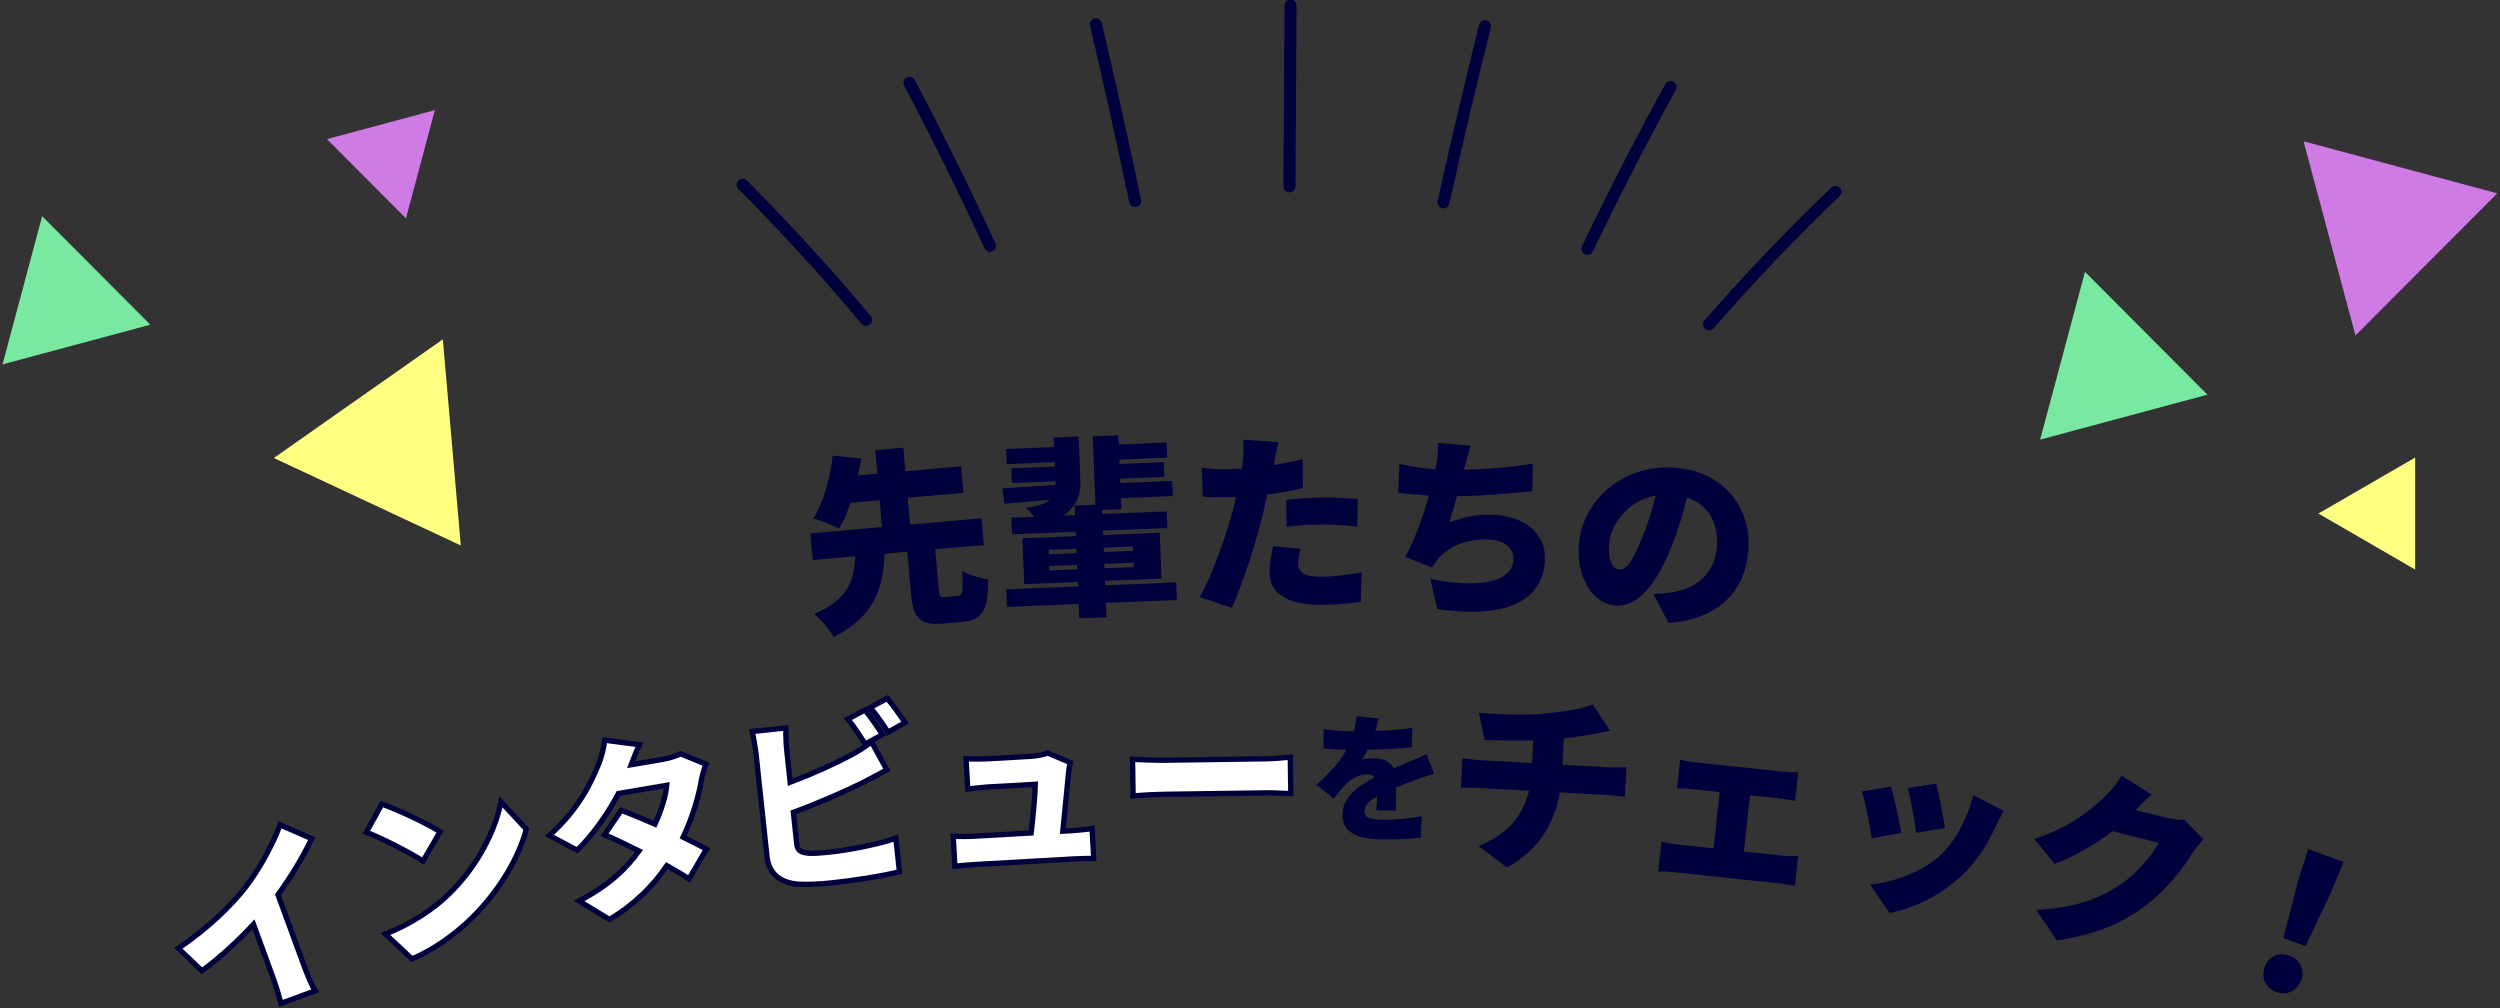 <?xml version="1.0" encoding="utf-8"?>
<!-- Generator: Adobe Illustrator 15.0.0, SVG Export Plug-In  -->
<!DOCTYPE svg PUBLIC "-//W3C//DTD SVG 1.1//EN" "http://www.w3.org/Graphics/SVG/1.1/DTD/svg11.dtd">
<svg version="1.1"
	 xmlns="http://www.w3.org/2000/svg" xmlns:xlink="http://www.w3.org/1999/xlink" xmlns:a="http://ns.adobe.com/AdobeSVGViewerExtensions/3.0/"
	 x="0px" y="0px" width="471px" height="190px" viewBox="-0.478 0.086 471 190" enable-background="new -0.478 0.086 471 190"
	 xml:space="preserve">
<rect x="-0.478" y="0.086" width="471" height="190" fill="#333333" stroke="none"/>
<defs>
</defs>
<g>
	<g>
		<g>
			<path fill="#FFFFFF" stroke="#00003C" stroke-miterlimit="10" d="M45.682,167.365c2.636-3.352,5.41-8.521,6.593-11.873
				l5.966,2.598c-1.624,3.4-3.927,7.244-6.349,10.556l4.884,13.323c0.594,1.623,1.517,3.931,2.134,4.779l-6.473,2.387
				c-0.2-0.963-0.933-3.38-1.528-5.002l-3.631-9.908c-2.772,2.98-6.221,6.209-9.722,8.767l-4.425-4.241
				C38.696,174.932,42.749,171.057,45.682,167.365z"/>
			<path fill="#FFFFFF" stroke="#00003C" stroke-miterlimit="10" d="M82.423,156.783l-3.205,5.531
				c-2.356-1.559-7.713-4.293-10.669-5.44l2.927-5.312C74.292,152.596,79.77,155.076,82.423,156.783z M84.112,168.51
				c5.357-5.22,8.699-11.826,9.794-17.344l4.777,5.147c-1.54,5.667-5.266,11.775-10.223,16.671
				c-3.026,2.997-7.099,5.958-11.313,7.768l-4.995-4.684C77.099,174.075,81.197,171.365,84.112,168.51z"/>
			<path fill="#FFFFFF" stroke="#00003C" stroke-miterlimit="10" d="M118.433,144.167l5.88-1.005
				c1.168-0.199,2.555-0.619,3.428-1.061l4.779,1.963c-0.328,0.86-0.678,2.016-0.887,3.148c-0.475,2.786-1.56,6.7-3.413,10.598
				c1.71,0.842,3.266,1.635,4.391,2.249l-3.276,5.604c-1.066-0.695-2.527-1.579-4.179-2.503c-2.509,3.682-5.917,7.225-10.815,10.145
				l-5.73-3.481c5.767-2.959,9.033-6.258,11.302-9.424c-2.39-1.2-4.727-2.3-6.496-3.058l3.156-4.597
				c1.792,0.681,4.064,1.609,6.347,2.609c1.173-2.541,2.072-5.398,2.219-7.324l-9.104,1.554c-2.013,3.816-4.834,7.807-7.771,10.685
				l-5.249-2.795c5.612-4.943,7.91-10.087,9.28-13.392c0.469-1.104,1.005-3.096,1.16-4.547l6.525,0.859
				C119.387,141.628,118.807,143.153,118.433,144.167z"/>
			<path fill="#FFFFFF" stroke="#00003C" stroke-miterlimit="10" d="M147.744,141.45l0.641,6.019
				c4.066-1.523,8.478-3.519,11.246-5.011c1.335-0.688,2.556-1.434,4.097-2.578l2.871,5.236c-1.504,0.813-3.209,1.757-4.41,2.357
				c-3.292,1.658-8.61,3.968-13.2,5.657l0.63,5.912c0.149,1.397,0.867,1.683,2.432,1.805c1.052,0.031,2.307-0.066,3.807-0.228
				c3.715-0.399,9.592-1.537,12.437-2.639l0.677,6.342c-3.483,0.881-8.891,1.679-12.857,2.104c-2.429,0.261-4.627,0.316-6.226,0.234
				c-3.352-0.257-5.523-1.98-5.867-5.206l-2.068-19.384c-0.083-0.787-0.424-2.962-0.733-4.161l6.359-0.682
				C147.534,138.465,147.633,140.411,147.744,141.45z M165.781,138.464l-3.24,1.797c-0.908-1.389-2.168-3.392-3.283-4.686
				l3.213-1.722C163.505,135.084,165.004,137.278,165.781,138.464z M170.023,136.232l-3.204,1.793
				c-0.872-1.392-2.241-3.384-3.35-4.642l3.212-1.722C167.755,132.925,169.286,135.08,170.023,136.232z"/>
			<path fill="#FFFFFF" stroke="#00003C" stroke-miterlimit="10" d="M200.85,145.5c-0.175,1.995-0.752,7.732-1.098,11.18l1.615-0.09
				c0.969-0.057,2.865-0.235,3.9-0.403l0.315,5.615c-0.791,0.008-2.805,0.049-3.845,0.108l-18.477,1.046
				c-1.363,0.077-2.329,0.168-3.832,0.326l-0.318-5.65c1.01,0.051,2.524,0.074,3.852,0l10.834-0.615
				c0.338-2.943,0.748-7.189,0.78-9.176l-8.754,0.496c-1.183,0.066-2.863,0.27-3.972,0.404l-0.322-5.721
				c1.012,0.087,2.992,0.083,3.96,0.028l8.252-0.467c0.825-0.045,2.609-0.328,3.13-0.646l4.277,1.815
				C200.999,144.301,200.898,145.064,200.85,145.5z"/>
			<path fill="#FFFFFF" stroke="#00003C" stroke-miterlimit="10" d="M219.12,143.311l19.074-0.268
				c1.617-0.022,3.374-0.228,4.415-0.314l0.097,6.881c-0.935-0.023-2.949-0.175-4.422-0.153l-19.076,0.267
				c-2.047,0.028-4.74,0.175-6.21,0.303l-0.097-6.881C214.339,143.234,217.359,143.335,219.12,143.311z"/>
			<path fill="#00003C" d="M258.625,137.803c2.338-0.086,4.808-0.249,6.994-0.597l-0.095,3.643c-2.419,0.267-5.615,0.44-8.367,0.492
				c-0.35,0.671-0.7,1.315-1.047,1.829c0.521-0.146,1.848-0.225,2.574-0.211c1.531,0.028,2.765,0.676,3.417,1.886
				c1.047-0.475,1.91-0.797,2.826-1.196c1.15-0.473,2.224-0.948,3.35-1.473l1.463,3.672c-0.913,0.243-2.56,0.811-3.553,1.183
				s-2.273,0.843-3.66,1.416c-0.001,1.431,0.019,3.176,0.022,4.348l-3.737-0.07c0.064-0.675,0.135-1.638,0.18-2.626
				c-1.652,0.933-2.37,1.778-2.39,2.819c-0.02,1.093,0.775,1.55,3.215,1.596c2.311,0.044,5.273-0.213,7.566-0.665l-0.206,4.059
				c-1.587,0.204-4.938,0.375-7.507,0.326c-4.256-0.08-7.297-1.257-7.231-4.718c0.063-3.409,3.191-5.511,6.1-6.966
				c-0.381-0.423-0.924-0.564-1.417-0.573c-1.322-0.025-2.948,0.804-3.847,1.671c-0.793,0.792-1.563,1.715-2.469,2.896l-3.3-2.586
				c2.48-2.141,4.362-4.24,5.679-6.61c-1.064-0.021-2.957-0.109-4.331-0.264l0.069-3.644c1.293,0.233,3.264,0.375,4.665,0.401
				l1.012,0.019c0.252-0.958,0.426-1.944,0.493-2.827l4.147,0.416C259.125,136.017,258.928,136.819,258.625,137.803z"/>
			<path fill="#00003C" d="M290.525,134.53c3.835-0.364,7.178-0.936,9.059-1.733l3.286,4.984c-1.491,0.277-2.584,0.505-3.237,0.614
				c-1.71,0.337-3.56,0.596-5.478,0.777l-0.277,5.002l8.575,0.478c0.753,0.042,2.662,0.004,3.491-0.021l-0.309,5.578
				c-1.072-0.133-2.324-0.275-3.364-0.333l-8.862-0.494c-0.998,5.683-3.874,10.828-9.996,14.132l-5.354-4.053
				c5.443-2.114,8.412-5.665,9.538-10.404l-9.4-0.524c-1.076-0.061-2.479-0.066-3.452-0.049l0.311-5.578
				c1.069,0.168,2.247,0.342,3.396,0.407l9.687,0.54l0.237-4.281c-3.351,0.065-6.874,0.014-9.137-0.076l-1.086-5.078
				C280.913,134.607,286.509,134.919,290.525,134.53z"/>
			<path fill="#00003C" d="M319.061,143.724l16.291,1.734c0.856,0.091,2.008,0.141,2.952,0.097l-0.573,5.411
				c-0.957-0.174-2.092-0.368-2.914-0.456l-5.608-0.597l-1.123,10.606l7.288,0.775c1.072,0.114,2.159,0.085,2.921,0.058l-0.6,5.662
				c-0.771-0.228-2.195-0.415-2.875-0.488l-19.72-2.099c-0.929-0.1-2.146-0.193-3.162-0.156l0.599-5.661
				c0.95,0.245,2.152,0.484,3.117,0.585l6.716,0.714l1.123-10.605l-4.966-0.529c-0.895-0.095-2.258-0.168-3.052-0.18l0.572-5.41
				C316.819,143.412,318.168,143.628,319.061,143.724z"/>
			<path fill="#00003C" d="M357.722,156.988l-5.571,1.065c-0.279-2.021-1.195-6.961-1.864-8.83l5.482-0.971
				C356.425,150.411,357.361,154.808,357.722,156.988z M375.518,155.802c-1.495,3.254-3.594,6.626-6.446,9.284
				c-4.024,3.776-9.007,6.111-13.533,7.024l-3.72-5.38c3.916-0.323,9.542-2.146,13.11-5.378c2.834-2.552,5.313-7.102,6.373-11.453
				l5.728,2.98C376.301,154.181,375.91,154.991,375.518,155.802z M365.961,156.083l-5.434,0.906c-0.197-1.86-0.979-6.305-1.6-8.456
				l5.382-0.806C364.754,149.411,365.712,154.323,365.961,156.083z"/>
			<path fill="#00003C" d="M401.866,152.701l5.612,1.409c1.15,0.289,2.588,0.463,3.564,0.412l3.623,3.733
				c-0.646,0.656-1.464,1.565-2.075,2.526c-1.664,2.666-4.698,6.807-8.892,9.953c-4.419,3.312-9.439,5.469-16.664,6.516
				l-3.902-5.735c8.104-0.417,12.472-2.479,16.263-5.056c2.807-1.896,5.763-5.426,6.783-7.584l-8.68-2.18
				c-3.251,2.491-7.104,4.718-10.87,6.151l-3.859-4.722c7.122-2.262,10.992-5.747,13.572-8.22c0.871-0.82,2.162-2.429,2.886-3.696
				l5.663,3.575C403.81,150.7,402.616,151.923,401.866,152.701z"/>
			<path fill="#00003C" d="M426.177,182.26c0.728-1.997,2.684-2.853,4.674-2.124c1.991,0.728,2.938,2.648,2.211,4.644
				c-0.728,1.997-2.708,2.921-4.698,2.192C426.338,186.23,425.452,184.257,426.177,182.26z M432.577,165.732l1.842-5.692
				l6.614,2.422l-2.247,5.544l-4.905,10.324l-4.185-1.533L432.577,165.732z"/>
		</g>
		<g>
			<path fill="#00003C" d="M179.951,112.377c0.93-0.082,1.056-0.708,0.848-4.741c1.109,0.735,3.475,1.395,4.902,1.631
				c0.014,5.93-1.206,7.665-4.819,7.982l-3.65,0.321c-4.509,0.397-5.688-1.127-6.096-5.792l-0.677-7.753l-4.295,0.378
				c-0.222,6.132-1.611,11.679-9.589,15.708c-0.731-1.346-2.387-3.372-3.661-4.344c6.709-2.869,7.561-6.741,7.74-10.88l-8.016,0.705
				l-0.439-5.024l13.491-1.187l-0.442-5.061l-5.475,0.481c-0.633,1.828-1.316,3.516-2.171,4.857
				c-1.287-0.683-3.524-1.534-4.854-1.888c2.036-3.108,3.256-8.134,3.652-11.857l5.388,0.575c-0.199,1.03-0.394,2.096-0.626,3.165
				l3.651-0.321l-0.389-4.45l5.296-0.466l0.389,4.451l10.485-0.922l0.436,4.989l-10.486,0.923l0.442,5.06l13.456-1.183l0.439,5.024
				l-9.161,0.806l0.674,7.717c0.109,1.256,0.266,1.387,1.232,1.302L179.951,112.377z"/>
			<path fill="#00003C" d="M207.162,96.17l0.03,0.755l12.132-0.491l0.127,3.132l-12.132,0.491l0.033,0.828l10.66-0.43l0.347,8.639
				l-10.66,0.431l0.032,0.828l13.388-0.542l0.134,3.313l-13.388,0.541l0.108,2.7l-5.132,0.208l-0.109-2.701l-13.495,0.546
				l-0.134-3.313l13.497-0.545l-0.033-0.828l-10.086,0.408l-0.347-8.639l10.085-0.409l-0.033-0.828l-11.988,0.485l-0.126-3.131
				l4.308-0.175c-0.566-0.662-1.13-1.288-1.579-1.702c2.29-0.273,3.671-0.798,4.47-1.48c-3.117,0.27-6.091,0.535-8.527,0.741
				l-0.368-2.905c2.654-0.18,6.24-0.396,10.004-0.657l-0.027-0.684l-8.183,0.33l-0.112-2.77l8.184-0.332l-0.034-0.828l-9.008,0.365
				l-0.115-2.845l9.009-0.363l-0.072-1.801l4.701-0.189l0.339,8.424c0.104,2.591-0.849,4.83-3.156,6.473l2.154-0.087l-0.072-1.8
				l3.912-0.158l-0.518-12.887l4.845-0.196l0.07,1.728l9.009-0.365l0.114,2.844l-9.009,0.364l0.033,0.829l8.327-0.337l0.112,2.772
				l-8.328,0.336l0.034,0.828l9.762-0.394l0.114,2.843l-9.762,0.395l0.084,2.088L207.162,96.17z M197.143,104.507l5.204-0.21
				l-0.033-0.828l-5.204,0.21L197.143,104.507z M202.471,107.357l-0.034-0.828l-5.205,0.21l0.034,0.828L202.471,107.357z
				 M207.447,103.262l0.033,0.828l5.527-0.224l-0.033-0.828L207.447,103.262z M213.096,106.099l-5.526,0.223l0.033,0.828
				l5.528-0.223L213.096,106.099z"/>
			<path fill="#00003C" d="M239.592,87.097c-0.034,0.181-0.069,0.397-0.14,0.614c1.83-0.299,3.66-0.67,5.489-1.113l0.032,5.439
				c-2.045,0.517-4.342,0.927-6.675,1.193c-0.35,1.552-0.699,3.103-1.051,4.545c-1.264,5.016-3.627,12.344-5.649,16.824
				l-6.047-2.017c2.099-3.58,4.892-11.271,6.227-16.287c0.21-0.831,0.458-1.697,0.632-2.562c-0.646,0.039-1.257,0.043-1.833,0.048
				c-1.832,0.01-3.232-0.054-4.455-0.119l-0.176-5.439c1.941,0.205,3.091,0.27,4.636,0.261c0.97-0.006,1.903-0.047,2.909-0.089
				c0.069-0.542,0.139-1.01,0.172-1.442c0.17-1.514,0.197-3.136,0.083-4.036l6.649,0.465
				C240.116,84.5,239.767,86.267,239.592,87.097z M244.088,106.311c0.009,1.513,1.129,2.444,4.289,2.424
				c2.443-0.015,4.92-0.317,7.684-0.802l-0.183,5.55c-2.046,0.264-4.487,0.531-7.505,0.549c-6.287,0.037-9.641-2.213-9.663-5.888
				c-0.011-1.836,0.373-3.785,0.652-5.156l5.176,0.474C244.293,104.399,244.084,105.589,244.088,106.311z M248.972,93.815
				c2.012-0.012,4.168,0.083,6.36,0.286l-0.077,5.225c-1.797-0.206-4.026-0.444-6.253-0.431c-2.587,0.017-4.813,0.137-7.11,0.439
				l-0.03-5.08C243.944,94.025,246.637,93.829,248.972,93.815z"/>
			<path fill="#00003C" d="M275.463,88.031l-0.129,0.537c3.957-0.061,8.607-0.417,12.95-1.146l-0.097,5.188
				c-3.466,0.404-9.237,0.896-14.164,0.953c-0.463,1.712-0.962,3.423-1.453,4.955c2.849-1.148,5.417-1.552,8.323-1.438
				c5.851,0.231,9.891,3.564,9.698,8.423c-0.329,8.388-8.309,11.101-20.281,9.329l-1.321-5.712
				c7.592,1.634,15.479,1.261,15.676-3.707c0.072-1.835-1.514-3.557-4.637-3.681c-4.056-0.16-7.597,1.214-9.711,3.798
				c-0.378,0.454-0.646,0.876-0.993,1.475l-5.062-2.003c1.777-3.174,3.394-7.689,4.48-11.541c-2.151-0.157-4.123-0.306-5.803-0.554
				l0.212-5.399c2.176,0.447,4.678,0.833,6.792,0.99c0.086-0.358,0.135-0.68,0.182-0.967c0.283-1.719,0.357-2.69,0.337-3.988
				l6.127,0.495C276.103,85.461,275.837,86.749,275.463,88.031z"/>
			<path fill="#00003C" d="M313.882,117.461l-2.845-5.454c1.519-0.049,2.503-0.181,3.562-0.341c4.642-0.717,7.96-3.647,8.37-8.385
				c0.4-4.629-1.568-8.127-5.599-9.455c-0.718,2.867-1.632,5.933-2.923,9.183c-2.733,6.996-6.37,11.523-10.592,11.156
				c-4.438-0.386-7.386-5.489-6.854-11.626c0.739-8.542,8.703-15.154,18.258-14.322c9.125,0.795,14.34,7.613,13.635,15.761
				C328.239,111.552,323.323,116.692,313.882,117.461z M304.585,107.395c1.432,0.125,2.695-1.971,4.343-6.022
				c0.999-2.373,1.853-5.154,2.524-7.917c-5.422,0.975-8.487,5.589-8.783,8.999C302.4,105.578,303.333,107.286,304.585,107.395z"/>
		</g>
	</g>
</g>
<path fill="none" stroke="#00003C" stroke-width="2.268" stroke-linecap="round" stroke-linejoin="round" stroke-miterlimit="10" d="
	M321.509,61.189c7.479-8.583,15.424-16.914,23.816-24.954 M162.698,60.354c-7.309-8.733-15.063-17.229-23.253-25.456
	 M298.602,46.977c4.911-10.267,10.129-20.435,15.646-30.489 M186.042,46.41c-4.77-10.332-9.828-20.572-15.171-30.706 M271.47,38.215
	c2.456-11.094,5.063-22.163,7.822-33.205 M213.376,37.936c-2.326-11.12-4.79-22.22-7.389-33.294 M242.455,35.195
	c0.062-11.354,0.13-22.707,0.205-34.061"/>
<polygon fill="#FFFF82" points="454.542,86.285 436.313,96.838 454.54,107.395 "/>
<polygon fill="#79E8A0" points="7.462,40.817 0,68.735 27.838,61.258 "/>
<polygon fill="#79E8A0" points="392.333,51.303 383.885,82.909 415.401,74.443 "/>
<polygon fill="#D07AE5" points="76.001,41.226 81.451,20.836 61.121,26.298 "/>
<polygon fill="#FFFF82" points="86.335,102.849 82.952,64.018 51.113,86.373 "/>
<polygon fill="#D07AE5" points="470,36.512 433.517,26.705 443.29,63.296 "/>
</svg>
